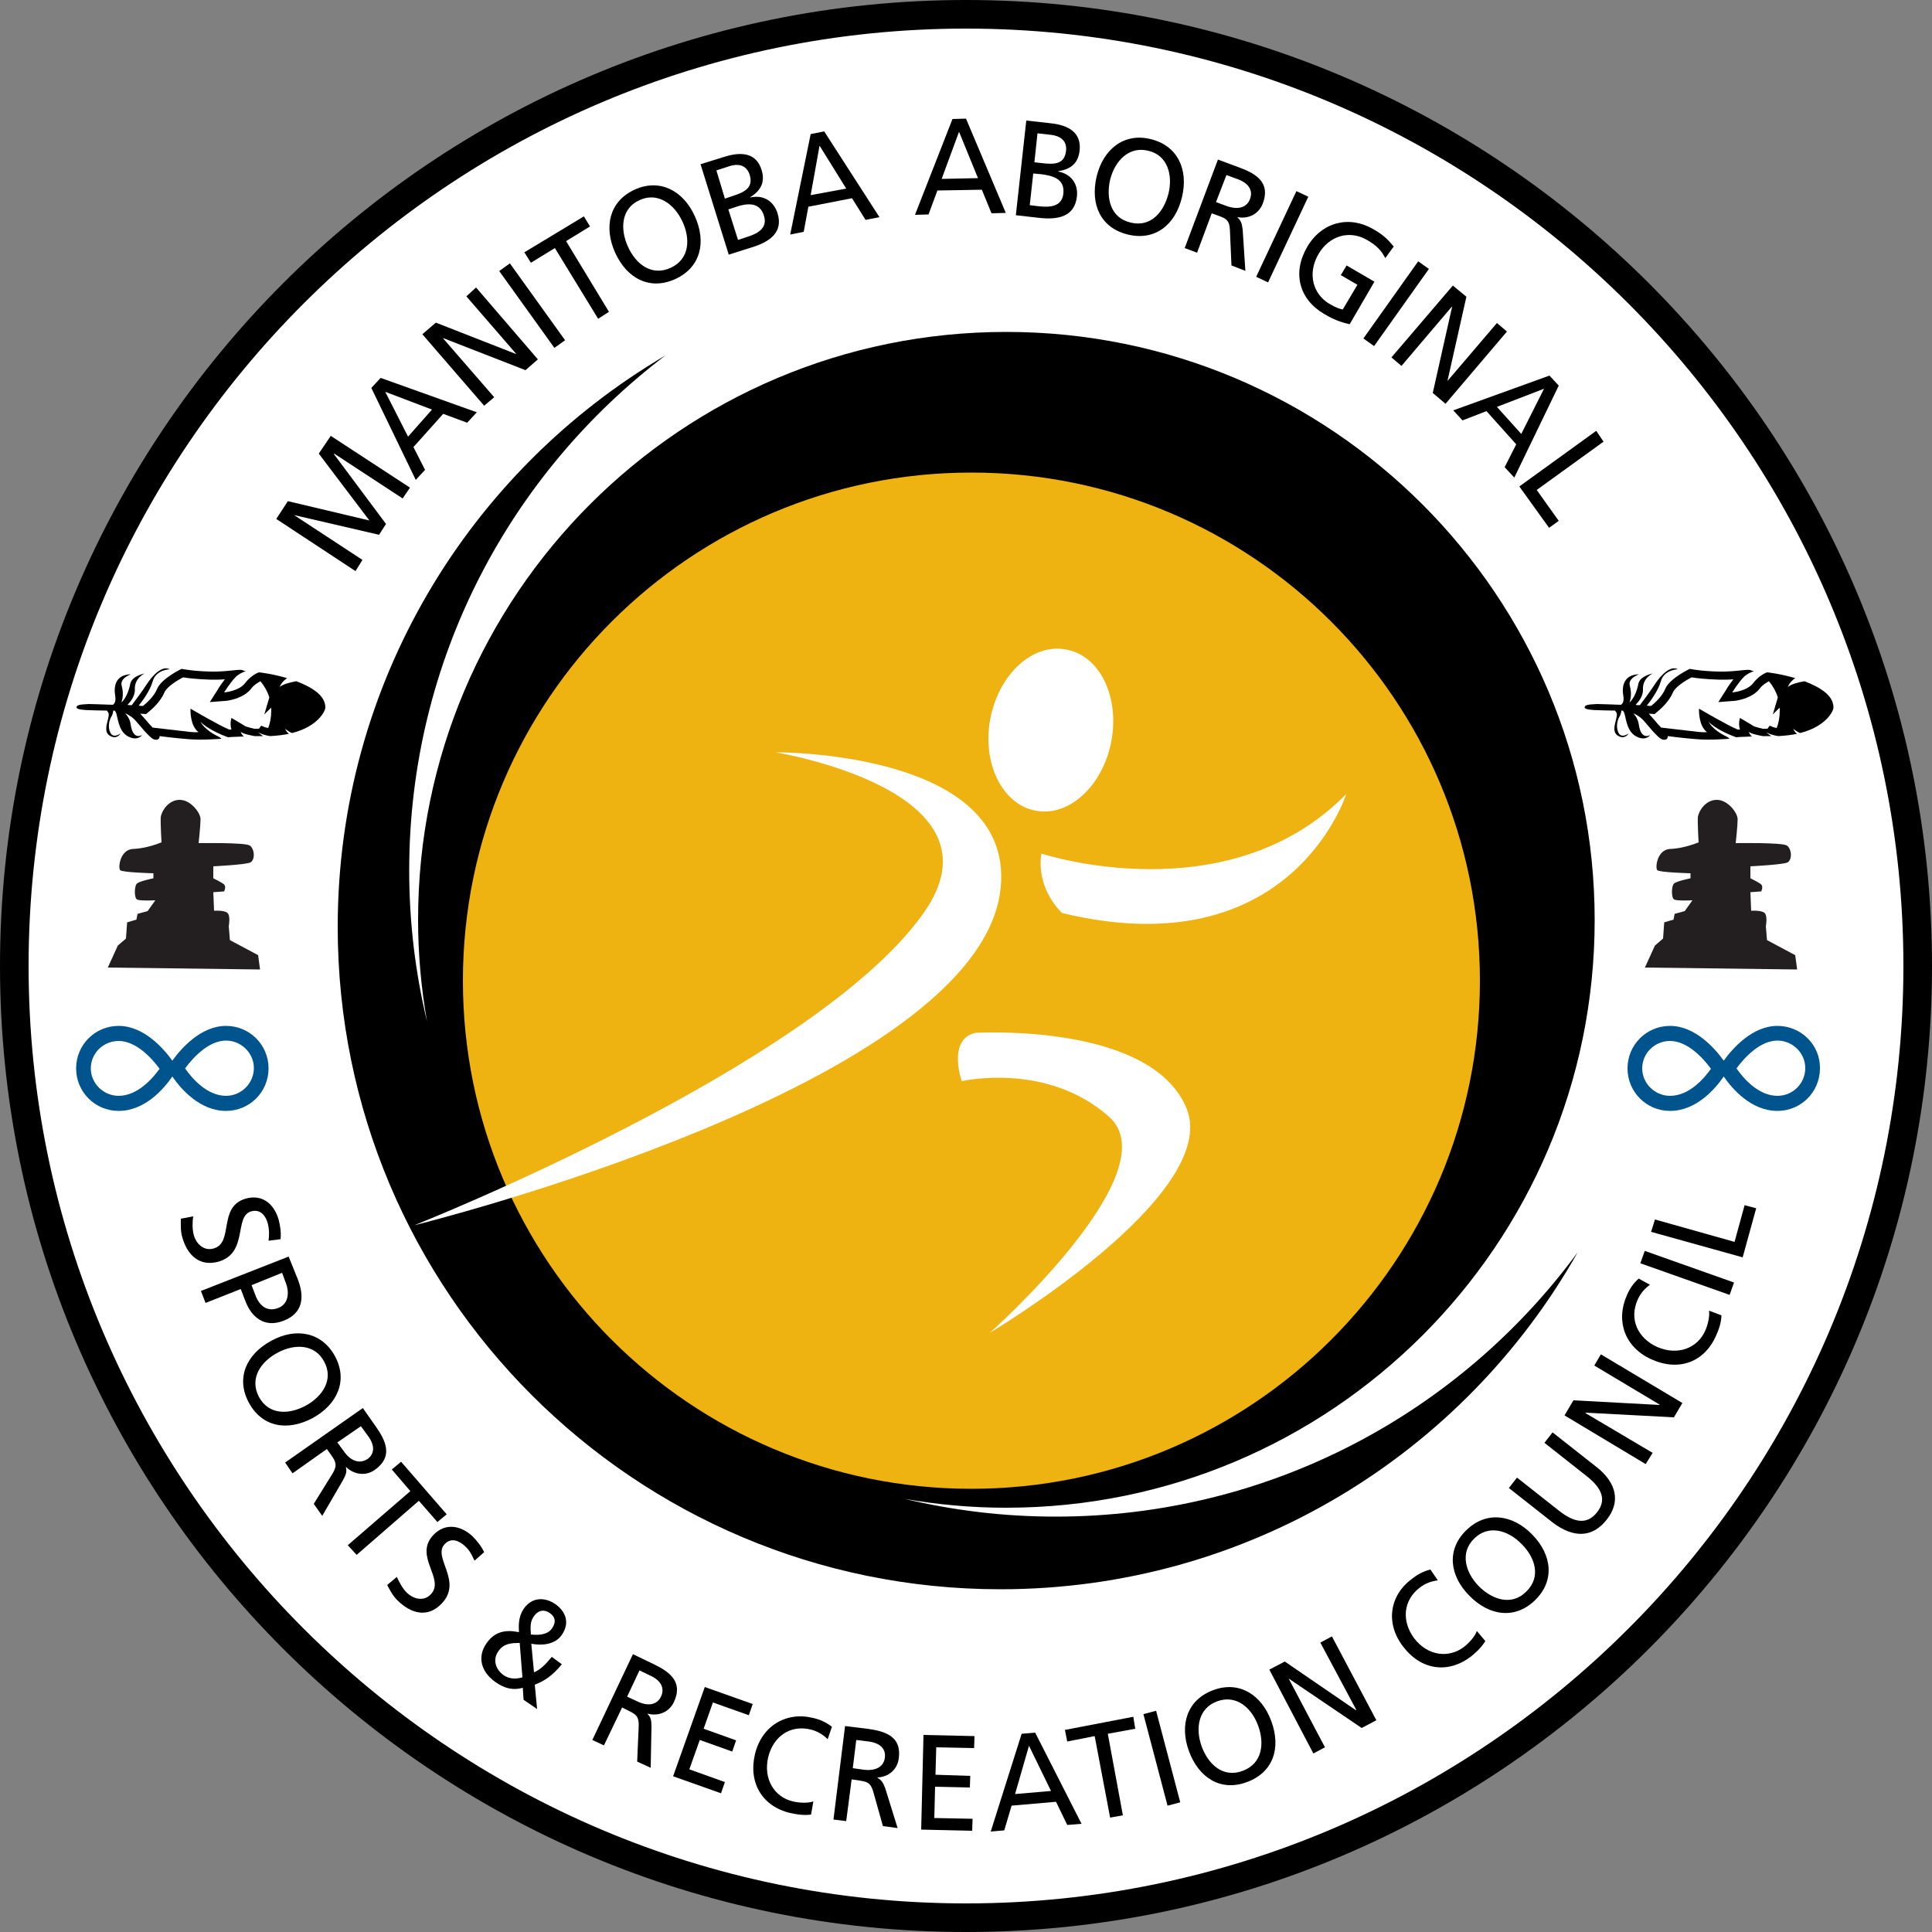 <?xml version="1.0" encoding="utf-8"?>
<!-- Generator: Adobe Illustrator 23.0.1, SVG Export Plug-In . SVG Version: 6.00 Build 0)  -->
<svg version="1.1" id="Layer_1" xmlns="http://www.w3.org/2000/svg" xmlns:xlink="http://www.w3.org/1999/xlink" x="0px" y="0px"
	 width="500px" height="500px" viewBox="0 0 500 500" enable-background="new 0 0 500 500" xml:space="preserve">
<rect x="0" y="0" width="500" height="500" fill="#808080" stroke="none"/>
<circle fill="#FFFFFF" cx="250" cy="250" r="245"/>
<polygon points="71.5,134.3 74.5,129.7 95.6,134.7 82.5,117.4 85.6,112.8 106.1,126.2 104.2,129 86.5,117.4 86.4,117.5 99.9,135.6 
	98.1,138.4 76.1,133.3 76.1,133.3 93.8,144.9 92,147.8 "/>
<path d="M96.1,100.4l2.4-2.6l24.9,8.9l-2.5,2.7l-6.2-2.3l-7.7,8.6l3,5.9l-2.4,2.6L96.1,100.4z M99.7,101.4l5.9,11.6l6.2-7
	L99.7,101.4z"/>
<polygon points="109.3,86.5 112.8,83.5 133.5,91.6 133.6,91.6 120.7,76.7 123.2,74.4 139.2,93 136,95.8 114.7,87.5 114.7,87.6 
	127.9,102.8 125.3,105 "/>
<rect x="136.1" y="66.8" transform="matrix(0.812 -0.583 0.583 0.812 -20.26 95.247)" width="3.4" height="24.5"/>
<polygon points="143.6,64.2 137.4,68 135.7,65.3 151.1,56 152.7,58.6 146.5,62.4 157.6,80.7 154.8,82.5 "/>
<path d="M164.2,49.1c6.5-3,12.6,0.2,15.6,6.8c3.1,6.8,1.5,13.3-5,16.3c-6.5,3-12.5,0-15.6-6.8C156.2,58.7,157.7,52.1,164.2,49.1
	 M173.6,69.3c4.9-2.3,5.1-7.5,3-12c-2.1-4.5-6.4-7.7-11.1-5.5c-4.7,2.1-5.1,7.4-3,12C164.5,68.3,168.6,71.6,173.6,69.3"/>
<path d="M181.3,42.5l6.1-1.9c4.7-1.5,8.4-0.9,9.7,3.4c1,3.2-0.3,5.4-2.9,7l0,0.1c3.1-0.7,5.9,0.7,7,4c1.6,5-2,7.5-6.6,8.9l-6,1.9
	L181.3,42.5z M187.6,51.4l1.8-0.6c3.1-1,5.7-2.1,4.6-5.6c-0.9-2.8-3.4-2.8-5.2-2.2l-3.4,1.1L187.6,51.4z M191,62.1l2.4-0.8
	c2.9-0.9,5.3-2.4,4.3-5.5c-1.1-3.6-4.4-3.2-7.1-2.3l-2.1,0.7L191,62.1z"/>
<path d="M209.8,34.7l3.5-0.7l14.3,22.2l-3.6,0.7l-3.5-5.6l-11.3,2.2L208,60l-3.5,0.7L209.8,34.7z M212.1,37.7l-2.3,12.8l9.2-1.7
	L212.1,37.7z"/>
<path d="M246.5,30.8l3.5-0.1l10.3,24.4l-3.7,0.1l-2.5-6.1l-11.5,0.2l-2.3,6.2l-3.5,0.1L246.5,30.8z M248.2,34.1l-4.5,12.2l9.4-0.2
	L248.2,34.1z"/>
<path d="M265.6,31.2l6.3,0.7c4.9,0.5,8,2.6,7.5,7.1c-0.4,3.4-2.4,4.8-5.5,5.3l0,0.1c3.2,0.6,5.2,3.1,4.8,6.5c-0.6,5.2-4.9,6-9.6,5.5
	l-6.2-0.7L265.6,31.2z M266.5,53.1l2.5,0.3c3,0.3,5.8,0,6.2-3.3c0.4-3.8-2.7-4.6-5.6-5l-2.2-0.2L266.5,53.1z M267.7,42l1.8,0.2
	c3.3,0.4,6,0.4,6.4-3.2c0.3-2.9-2-3.9-3.9-4.1l-3.5-0.4L267.7,42z"/>
<path d="M297.8,36c7,1.7,9.8,7.9,8.1,15c-1.7,7.2-7,11.4-14,9.7c-7-1.7-9.8-7.7-8.1-15C285.5,38.6,290.9,34.3,297.8,36 M292.6,57.6
	c5.3,1.3,8.6-2.8,9.8-7.5c1.2-4.9-0.3-10-5.3-11.1c-5-1.2-8.6,2.7-9.8,7.5C286.2,51.3,287.4,56.4,292.6,57.6"/>
<path d="M315.2,41.3l5.4,2c4.4,1.6,8.3,3.9,6.2,9.4c-1.1,2.8-3.8,4-6.5,3.5l0,0.1c0.8,0.8,1.1,1.4,1.3,3.1l0.7,10.7l-3.6-1.4
	l-0.4-9.2c-0.1-2.6-1.2-3-2.8-3.6l-1.9-0.7l-3.8,10.2l-3.2-1.2L315.2,41.3z M314.7,52.3l2.7,1c3,1.1,5.3,0.4,6.1-1.8
	c0.8-2.1-0.2-4-3.1-5.1l-3-1.1L314.7,52.3z"/>
<rect x="319.6" y="59.6" transform="matrix(0.425 -0.905 0.905 0.425 135.328 335.546)" width="24.5" height="3.4"/>
<path d="M358.5,66.8c-0.9-1.8-2.1-3.2-4.7-4.7c-4.7-2.7-9.9-1-12.6,3.7c-2.9,5-1.4,10.3,2.8,12.8c2,1.2,2.7,1.3,3.5,1.5l3.8-6.4
	l-4.3-2.5l1.5-2.5l7.2,4.2l-6.4,11c-1.3-0.3-3.6-0.8-6.7-2.7c-6.4-3.8-8.2-10.6-4.3-17.3c3.8-6.5,10.9-8.2,17.1-4.6
	c3,1.7,4,3,5.3,4.5L358.5,66.8z"/>
<rect x="349.2" y="76.9" transform="matrix(0.579 -0.815 0.815 0.579 87.983 327.669)" width="24.5" height="3.4"/>
<polygon points="376,73.9 379.5,76.8 374.6,98.6 374.6,98.6 387.4,83.6 390,85.8 374.1,104.5 370.8,101.7 375.8,79.4 375.7,79.4 
	362.7,94.7 360.1,92.5 "/>
<path d="M401,97.2l2.4,2.6l-11.5,23.8l-2.5-2.7l3-5.9l-7.7-8.6l-6.2,2.4l-2.4-2.6L401,97.2z M399.6,100.6l-12.2,4.7l6.3,7
	L399.6,100.6z"/>
<polygon points="413.1,111.5 415,114.3 397.7,126.8 403.4,134.8 400.9,136.6 393.2,125.9 "/>
<path d="M69.5,321.1c0.2-1.8,0.2-2.8-0.2-4.5c-0.5-1.8-1.8-3.8-4.3-3.1c-4.5,1.3-0.7,10.7-8.4,13c-5,1.4-8.1-1.7-9.4-6.2
	c-0.5-1.6-0.4-3.3-0.4-4.9l3.2-0.6c-0.2,1.2-0.3,3.4,0.2,5c0.5,1.8,2.4,4.1,5.1,3.3c5.3-1.5,1-10.8,8.3-12.9
	c4.2-1.2,7.3,1.3,8.5,5.4c0.4,1.5,0.7,3.3,0.5,5.1L69.5,321.1z"/>
<path d="M74.7,325.2l2.3,5.7c1.8,4.5,1.6,8.9-3.6,10.9c-5.1,2-8.4-1.1-9.9-5.1l-1.2-3.1l-9.1,3.6l-1.2-3.1L74.7,325.2z M65.1,332.6
	l1.2,3.1c0.8,1.9,2.7,4,5.7,2.8c2.9-1.1,2.8-4.4,2-6.4l-1-2.7L65.1,332.6z"/>
<path d="M86.7,351c3.4,6.3,0.6,12.5-5.8,16c-6.6,3.5-13.1,2.3-16.5-4c-3.4-6.3-0.7-12.5,5.8-16C76.5,343.5,83.3,344.7,86.7,351
	 M67,361.5c2.6,4.8,7.8,4.6,12.1,2.3c4.4-2.4,7.3-6.8,4.8-11.4c-2.4-4.6-7.7-4.7-12.1-2.3C67.5,352.4,64.5,356.7,67,361.5"/>
<path d="M93.9,364.4l3.3,4.7c2.7,3.8,4.6,7.9-0.2,11.3c-2.4,1.7-5.4,1.2-7.4-0.7l-0.1,0c0.3,1.1,0.1,1.8-0.7,3.3l-5.4,9.3l-2.2-3.1
	l4.9-7.9c1.3-2.2,0.7-3.1-0.3-4.6l-1.2-1.7l-8.9,6.3l-1.9-2.8L93.9,364.4z M87.3,373.3l1.7,2.3c1.8,2.6,4.1,3.3,6.1,2
	c1.8-1.3,2-3.4,0.2-5.9l-1.9-2.6L87.3,373.3z"/>
<polygon points="106.2,385.9 101.4,380.3 103.8,378.3 115.6,391.9 113.2,393.9 108.4,388.4 92.3,402.4 90,399.9 "/>
<path d="M122.8,403.9c-0.8-1.7-1.2-2.6-2.5-3.8c-1.4-1.3-3.5-2.3-5.2-0.5c-3.3,3.4,4.8,9.6-0.8,15.4c-3.6,3.8-7.9,2.6-11.3-0.7
	c-1.2-1.1-2-2.6-2.8-4.1l2.5-2.1c0.5,1.1,1.5,3.1,2.7,4.2c1.4,1.3,4.1,2.4,6.1,0.3c3.8-4-4.6-9.9,0.7-15.4c3-3.1,7-2.5,10.1,0.4
	c1.1,1.1,2.3,2.6,3,4.1L122.8,403.9z"/>
<path d="M145.4,430.7c-2.5,3.1-4.7,4.4-7,5.3l0.6,6.3l-3.5-2.4l-0.2-3.1c-2.5,0.7-4.7,0.2-7.1-1.5c-3.8-2.7-4.7-6.6-2.3-10
	c2.1-3.1,5-3.6,8.4-2.9c-0.1-2-0.1-4,1.2-6c2.2-3.2,5.6-3.1,8.3-1.2c2.5,1.8,3.8,4.7,1.6,7.9c-1.8,2.6-5.2,2.8-7.9,2.3l0.7,7.4
	c1.6-0.7,2.8-1.8,4.6-4L145.4,430.7z M130.3,433.5c1.8,1.3,3.8,0.9,4.9,0.6l-0.7-8.9c-2.2,0-4.1,0.1-5.5,2.1
	C127.4,429.5,128.3,432.1,130.3,433.5 M137.4,423c1.6,0.2,4.2,0.2,5.4-1.5c1.3-1.8,0.8-3.2-0.6-4.1c-1.3-0.9-2.9-0.8-4.1,1
	C137.1,419.8,137.3,421.5,137.4,423"/>
<path d="M163.8,428.1l5.2,2.5c4.2,2,7.9,4.6,5.4,9.9c-1.3,2.7-4.1,3.7-6.8,3l0,0.1c0.8,0.8,1,1.5,1,3.2l-0.2,10.7l-3.5-1.6l0.4-9.2
	c0.1-2.6-0.9-3.1-2.5-3.9l-1.8-0.9l-4.7,9.8l-3-1.4L163.8,428.1z M162.3,439.1l2.6,1.2c2.9,1.4,5.2,0.9,6.2-1.3c0.9-2,0.1-4-2.7-5.3
	l-2.9-1.4L162.3,439.1z"/>
<polygon points="182.4,436.6 194.8,441 193.8,443.9 184.5,440.6 182.1,447.4 190.5,450.4 189.5,453.3 181.1,450.3 178.4,457.9 
	187.6,461.2 186.6,464.1 174.2,459.7 "/>
<path d="M214.2,450.1c-1.2-1.2-2.7-2.1-4.4-2.5c-5.3-1.3-9.7,1.8-11,7.2c-1.3,5.6,1.6,10.3,6.4,11.4c1.6,0.4,3.9,0.5,5.3,0l-0.6,3.4
	c-1.9,0.3-4.1-0.1-5.4-0.4c-7.2-1.7-10.9-7.8-9.1-15.3c1.8-7.3,8.1-11,15-9.3c1.8,0.4,3.4,1.1,4.9,2.3L214.2,450.1z"/>
<path d="M218.7,446.7l5.7,0.7c4.6,0.6,9,1.9,8.2,7.7c-0.4,3-2.8,4.8-5.5,4.9l0,0.1c1,0.6,1.4,1.1,2,2.7l3.2,10.3l-3.8-0.5l-2.5-8.9
	c-0.7-2.5-1.8-2.6-3.6-2.9l-2-0.3l-1.4,10.8l-3.3-0.4L218.7,446.7z M220.7,457.6l2.8,0.4c3.2,0.4,5.2-0.8,5.5-3.1
	c0.3-2.2-1.1-3.8-4.2-4.2l-3.2-0.4L220.7,457.6z"/>
<polygon points="239,449 252.2,449.3 252.1,452.4 242.3,452.2 242.1,459.3 251.1,459.6 251,462.6 242,462.4 241.8,470.5 
	251.7,470.7 251.6,473.8 238.4,473.5 "/>
<path d="M264.4,448.7l3.5-0.3l12,23.6l-3.7,0.3l-2.9-6l-11.5,1l-1.9,6.4l-3.5,0.3L264.4,448.7z M266.3,451.8l-3.6,12.5l9.3-0.8
	L266.3,451.8z"/>
<polygon points="283.3,449.3 276.2,450.7 275.6,447.7 293.3,444.3 293.8,447.4 286.7,448.7 290.6,469.8 287.3,470.4 "/>
<rect x="299.1" y="442.6" transform="matrix(0.967 -0.255 0.255 0.967 -106.18 91.891)" width="3.4" height="24.5"/>
<path d="M314,437.4c6.7-2.5,12.5,1.2,15,8c2.6,7,0.5,13.3-6.3,15.8c-6.7,2.5-12.4-1-15-8C305.2,446.4,307.2,439.9,314,437.4
	 M321.6,458.3c5.1-1.9,5.7-7.1,4-11.7c-1.7-4.7-5.7-8.1-10.6-6.3c-4.9,1.8-5.7,7-4,11.7C312.7,456.6,316.5,460.2,321.6,458.3"/>
<polygon points="328.5,432.1 332.5,430 350.9,442.6 351,442.5 341.7,425.1 344.7,423.5 356.2,445.2 352.4,447.2 333.5,434.4 
	333.5,434.4 342.9,452.2 339.9,453.8 "/>
<path d="M372.1,409c-1.7,0.2-3.3,0.8-4.7,1.9c-4.3,3.3-4.7,8.7-1.4,13.1c3.5,4.6,9,5.2,12.9,2.2c1.3-1,2.9-2.8,3.3-4.1l2.2,2.6
	c-1,1.7-2.6,3.1-3.7,4c-5.9,4.5-12.9,3.6-17.6-2.6c-4.6-6-3.5-13.2,2.3-17.5c1.4-1.1,3-2,4.8-2.4L372.1,409z"/>
<path d="M379.5,396c5.1-5,11.9-4.1,17,1.1c5.2,5.3,5.9,12,0.8,17c-5.1,5-11.8,4.2-17-1.1C375.1,407.8,374.3,401,379.5,396
	 M395,411.9c3.9-3.8,2.3-8.8-1.2-12.3c-3.5-3.6-8.6-5.1-12.3-1.4c-3.7,3.6-2.3,8.7,1.2,12.3C386.2,414,391.2,415.7,395,411.9"/>
<path d="M413.1,379.6c5.4,4.2,6.3,9.2,2.7,13.7c-3.6,4.6-8.5,4.9-14,0.7l-11.3-8.9l2.1-2.7l10.9,8.6c3.7,2.9,7.1,3.8,9.8,0.4
	c2.7-3.4,1-6.5-2.7-9.4l-10.9-8.6l2.1-2.7L413.1,379.6z"/>
<polygon points="404.9,366.3 407.2,362.4 429.5,363.6 429.5,363.5 412.6,353.4 414.3,350.5 435.4,363.1 433.2,366.8 410.4,365.6 
	410.3,365.7 427.7,376 425.9,378.9 "/>
<path d="M427,332.5c-1.4,1-2.5,2.3-3.2,3.9c-2.2,5,0,9.9,5.1,12.2c5.3,2.3,10.4,0.3,12.4-4.2c0.7-1.5,1.2-3.8,1-5.2l3.2,1.2
	c0,1.9-0.8,4-1.4,5.3c-3,6.8-9.6,9.3-16.7,6.1c-6.9-3.1-9.3-9.9-6.4-16.5c0.7-1.7,1.7-3.2,3.1-4.4L427,332.5z"/>
<rect x="434.9" y="317.4" transform="matrix(0.334 -0.943 0.943 0.334 -20.042 631.034)" width="3.4" height="24.5"/>
<polygon points="427.3,318.8 428.3,315.6 448.9,321.4 451.5,311.9 454.5,312.7 451,325.4 "/>
<path fill="#00548E" d="M58.5,265.5c-6.5,0-11.6,5.8-13.9,9c-2.3-3.2-7.4-9-13.9-9c-6.1,0-11,4.9-11,11c0,6.1,4.9,11,11,11
	c6.8,0,11.7-5.7,13.9-8.9c2.2,3.2,7.1,8.9,13.9,8.9c6.1,0,11-4.9,11-11C69.5,270.4,64.6,265.5,58.5,265.5 M30.7,283.6
	c-3.9,0-7.2-3.2-7.2-7.1c0-3.9,3.2-7.1,7.2-7.1c4.4,0,8.4,4.2,10.6,7.2C39.5,279.1,35.6,283.6,30.7,283.6 M58.5,283.6
	c-4.9,0-8.8-4.5-10.6-7.1c2.2-3,6.2-7.2,10.6-7.2c3.9,0,7.2,3.2,7.2,7.1C65.7,280.4,62.4,283.6,58.5,283.6"/>
<path fill="#231F20" d="M41.8,218c0,0-0.3-4.9-0.2-6.5c0.2-1.6,2-4.5,4.9-4.5c2.9,0,5.4,3.4,5.4,5c0,1.6-0.5,6.2-0.5,6.2
	s11.9-0.2,13.2,0.6c1.3,0.8,1.5,3.7,0.2,4.4c-1.3,0.6-9.6,1-9.6,1v3.1c0,0,2.1,1,2.8,1.6c0.6,0.6,0,1.8,0,1.8l-2.8,0.2l0.2,4.8
	c0,0,2.7-0.2,3.5,0.6c0.8,0.8,0.3,3.4,0.3,3.4l0.3,3.6l7.3,3.9l0.5,3.7l-39.4-0.5l2.6-5.7l2.1-1.8l0.3-4.2l2.4-0.7l0.3-1.5l2.6-0.7
	l2-2.8c0,0-3.9,0.2-4.7-0.2c-0.8-0.3-0.8-3.6,0-4.2c0.8-0.6,4.2-1.3,4.2-1.3v-1.3c0,0-8-0.2-8.6-0.8c-0.6-0.7,0-5.4,3.4-5.5
	C38,219.6,41.8,218,41.8,218"/>
<path d="M41.3,190.5c0,0,3.6,0.5,7.5,0.8c3.7,0.3,8-0.1,8.5-0.1c-0.2-0.2-0.4-0.4-0.6-0.5c-3.9-1.8-4.8-3.9-4.8-3.9
	c1.7,1.8,5.4,3.4,7.1,4c0.9-0.1,2.1-0.1,4.1-0.2c-0.7-0.6-0.8-1.2-0.8-1.2c0.6,0.6,3.6,1.1,3.6,1.1c0.7,0,1.4,0,2.2,0
	c-0.8-0.5-1.3-1-1.3-1c1,0.6,2.4,0.9,3.1,1c1.9-0.1,3.5-0.3,4.9-0.6c-0.7-0.4-1-1.3-1-1.3c0.2,0.2,1.3,1,1.8,1.1
	c6.7-1.7,8.6-5.7,8.6-6.6c0-3.2-3.6-5.3-7.5-6.8c-1.7,0.3-3.6,0.8-4.3,1.5c0,0,0.3-1.2,1.9-2.3c-3.7-1.1-7.1-1.5-7.3-1.5
	c-1.1,0.4-2.5,1.4-3.5,2.7c-1.6,2.2-5.5,2.5-5.5,2.5s1.6-2.6,3-4c0.7-0.7,1.7-1.2,2.6-1.5c-0.3-0.1-0.5-0.1-0.7-0.2
	c-0.7-0.5-3.7,0.4-8.4,0.3c-4.7-0.1-7.5-0.7-7.5-0.7s-5.1,2.4-6.3,5.1c-0.8,2-2.7,3.7-3.7,4.5c-0.4,0-0.7,0-1.1-0.1
	c0.9-1.1,2.9-3.8,3.6-6.2c0.8-3.1,4.4-3.2,4.4-3.2c-1.8-1-4.2,1.3-5.8,3.7c-1.4,2.2-3.5,4.9-4,5.6c-0.4,0-0.8,0-1.1-0.1
	c0.7-0.7,2-2.2,1.9-4.1c-0.1-2.8,2.5-4,2.5-4s-3.3,0.6-3.7,2.7c-0.7,3.6-2.3,4.8-2.3,4.8s0.8-1.8,0.1-4.3c-0.6-2,2.4-3,2.4-3
	c-4,0.1-4.5,3.1-4.1,5.5c0.3,1.7-0.3,2.2-0.6,2.4c-3-0.1-5.4-0.2-6.2-0.2c-2.5,0.1-3.2,0.3-3.2,0.9c0,0.5,2,0.7,3.7,0.7
	c0.4,0,2,0.1,4.2,0.1c0,0.2,0.3,0.3,0.4,0.7c0.4,1.3-2,4.9,0.7,6c1.6,0.7,2.4-0.8,2.4-0.8s-1.8,1.4-2.6-0.1
	c-0.8-1.5-0.3-3.4,0.2-4.2c0.5-0.8,0.5-1.6,0.5-1.6s0,0,0.1,0c0.1,0,0.1,0,0.2,0c0.1,0,0.2,0.1,0.3,0.3c0.6,0.8,0.5,4.8,3.1,6.3
	c2.6,1.5,3.8-0.3,3.8-0.3s-2.4,1.6-3-2.8c-0.2-1.6-1.4-2.8-1.4-2.8s1.3,0.5,2.4,1.6c1.1,1.1,3.9,4.9,5.2,5.2
	C41.4,191.7,41.3,190.5,41.3,190.5"/>
<path fill="#FFFFFF" d="M70.2,183.8c0-0.1,0-0.2,0-0.3c0-0.2-0.1-0.3-0.1-0.3c-0.7,0.7-1.7,1.7-1.7,1.7l1.3-4.4
	c-0.5-1.6-1.3-3-2.3-4.2c-0.7,0.4-1.6,0.9-2.3,1.8c-2.1,2.8-6.4,3.3-6.9,3.3l-3.9,0.3l2.1-3.3c0-0.1,0.8-1.3,1.8-2.6
	c-1,0.1-2.2,0.1-3.6,0.1c-3.5-0.1-6-0.4-7.2-0.6c-1.8,0.9-4.2,2.5-4.8,3.8c-1,2.4-3.1,4.3-4.2,5.2l-0.6,0.5c0,0-1.4-0.1-1.5-0.1
	c0,0,1.6,1.8,1.6,1.8c0.4,0.5,1,1.2,1.6,1.8c0.7,0.1,9.5,1.1,9.5,1.1c0.8,0.1,1.6,0.1,2.4,0.1c-2.3-1.7-2.1-5.9-2.1-6.1
	c0,0,7.3,4.3,10,5.4c0.1,0,0.4,0,0.6,0c-0.5-1.6,0-3,0-3s3.1,1.8,3.5,2.1c0.2,0.1,0.7,0.3,2.4,0.7c0,0,0.1,0,0.1,0
	c0.2,0,0.6,0,1.1,0c0.2-0.3,0.6-0.8,0.6-0.8c0.4,0.2,1.1,0.5,1.8,0.6C69.9,187.2,70.2,185.6,70.2,183.8"/>
<path fill="#00548E" d="M460,265.5c-6.5,0-11.6,5.8-13.9,9c-2.3-3.2-7.4-9-13.9-9c-6.1,0-11,4.9-11,11c0,6.1,4.9,11,11,11
	c6.8,0,11.7-5.7,13.9-8.9c2.2,3.2,7.1,8.9,13.9,8.9c6.1,0,11-4.9,11-11C471.1,270.4,466.1,265.5,460,265.5 M432.2,283.6
	c-3.9,0-7.2-3.2-7.2-7.1c0-3.9,3.2-7.1,7.2-7.1c4.4,0,8.4,4.2,10.6,7.2C441,279.1,437.2,283.6,432.2,283.6 M460,283.6
	c-4.9,0-8.8-4.5-10.6-7.1c2.2-3,6.2-7.2,10.6-7.2c3.9,0,7.2,3.2,7.2,7.1C467.2,280.4,464,283.6,460,283.6"/>
<path fill="#231F20" d="M439.6,218c0,0-0.3-4.9-0.2-6.5c0.2-1.6,2-4.5,4.9-4.5c2.9,0,5.4,3.4,5.4,5c0,1.6-0.5,6.2-0.5,6.2
	s11.9-0.2,13.2,0.6c1.3,0.8,1.5,3.7,0.2,4.4c-1.3,0.6-9.6,1-9.6,1v3.1c0,0,2.1,1,2.8,1.6c0.6,0.6,0,1.8,0,1.8l-2.8,0.2l0.2,4.8
	c0,0,2.7-0.2,3.5,0.6c0.8,0.8,0.3,3.4,0.3,3.4l0.3,3.6l7.3,3.9l0.5,3.7l-39.4-0.5l2.6-5.7l2.1-1.8l0.3-4.2l2.4-0.7l0.3-1.5l2.6-0.7
	l2-2.8c0,0-3.9,0.2-4.7-0.2c-0.8-0.3-0.8-3.6,0-4.2c0.8-0.6,4.2-1.3,4.2-1.3v-1.3c0,0-8-0.2-8.6-0.8c-0.6-0.7,0-5.4,3.4-5.5
	C435.8,219.6,439.6,218,439.6,218"/>
<path d="M431.6,190.5c0,0,3.6,0.5,7.5,0.8c3.7,0.3,8-0.1,8.5-0.1c-0.2-0.2-0.4-0.4-0.6-0.5c-3.9-1.8-4.8-3.9-4.8-3.9
	c1.7,1.8,5.4,3.4,7.1,4c0.9-0.1,2.1-0.1,4.1-0.2c-0.7-0.6-0.8-1.2-0.8-1.2c0.6,0.6,3.6,1.1,3.6,1.1c0.7,0,1.4,0,2.2,0
	c-0.8-0.5-1.3-1-1.3-1c1,0.6,2.4,0.9,3.1,1c1.9-0.1,3.5-0.3,4.9-0.6c-0.7-0.4-1-1.3-1-1.3c0.2,0.2,1.3,1,1.8,1.1
	c6.7-1.7,8.6-5.7,8.6-6.6c0-3.2-3.6-5.3-7.5-6.8c-1.7,0.3-3.6,0.8-4.3,1.5c0,0,0.3-1.2,1.9-2.3c-3.7-1.1-7.1-1.5-7.3-1.5
	c-1.1,0.4-2.5,1.4-3.5,2.7c-1.6,2.2-5.5,2.5-5.5,2.5s1.6-2.6,3-4c0.7-0.7,1.7-1.2,2.6-1.5c-0.3-0.1-0.5-0.1-0.7-0.2
	c-0.7-0.5-3.7,0.4-8.4,0.3c-4.7-0.1-7.5-0.7-7.5-0.7s-5.1,2.4-6.3,5.1c-0.8,2-2.7,3.7-3.7,4.5c-0.4,0-0.7,0-1.1-0.1
	c0.9-1.1,2.9-3.8,3.6-6.2c0.8-3.1,4.4-3.2,4.4-3.2c-1.8-1-4.2,1.3-5.8,3.7c-1.4,2.2-3.5,4.9-4,5.6c-0.4,0-0.8,0-1.1-0.1
	c0.7-0.7,2-2.2,1.9-4.1c-0.1-2.8,2.5-4,2.5-4s-3.3,0.6-3.7,2.7c-0.7,3.6-2.3,4.8-2.3,4.8s0.8-1.8,0.1-4.3c-0.6-2,2.4-3,2.4-3
	c-4,0.1-4.5,3.1-4.1,5.5c0.3,1.7-0.3,2.2-0.6,2.4c-3-0.1-5.4-0.2-6.2-0.2c-2.5,0.1-3.2,0.3-3.2,0.9c0,0.5,2,0.7,3.7,0.7
	c0.4,0,2,0.1,4.2,0.1c0,0.2,0.3,0.3,0.4,0.7c0.4,1.3-2,4.9,0.7,6c1.6,0.7,2.4-0.8,2.4-0.8s-1.8,1.4-2.6-0.1
	c-0.8-1.5-0.3-3.4,0.2-4.2c0.5-0.8,0.5-1.6,0.5-1.6s0,0,0.1,0c0.1,0,0.1,0,0.2,0c0.1,0,0.2,0.1,0.3,0.3c0.6,0.8,0.5,4.8,3.1,6.3
	c2.6,1.5,3.8-0.3,3.8-0.3s-2.4,1.6-3-2.8c-0.2-1.6-1.4-2.8-1.4-2.8s1.3,0.5,2.4,1.6c1.1,1.1,3.9,4.9,5.2,5.2
	C431.8,191.7,431.6,190.5,431.6,190.5"/>
<path fill="#FFFFFF" d="M460.6,183.8c0-0.1,0-0.2,0-0.3c0-0.2-0.1-0.3-0.1-0.3c-0.7,0.7-1.7,1.7-1.7,1.7l1.3-4.4
	c-0.5-1.6-1.3-3-2.3-4.2c-0.7,0.4-1.6,0.9-2.3,1.8c-2.1,2.8-6.4,3.3-6.9,3.3l-3.9,0.3l2.1-3.3c0-0.1,0.8-1.3,1.8-2.6
	c-1,0.1-2.2,0.1-3.6,0.1c-3.5-0.1-6-0.4-7.2-0.6c-1.8,0.9-4.2,2.5-4.8,3.8c-1,2.4-3.1,4.3-4.2,5.2l-0.6,0.5c0,0-1.4-0.1-1.5-0.1
	c0,0,1.6,1.8,1.6,1.8c0.4,0.5,1,1.2,1.6,1.8c0.7,0.1,9.5,1.1,9.5,1.1c0.8,0.1,1.6,0.1,2.4,0.1c-2.3-1.7-2.1-5.9-2.1-6.1
	c0,0,7.3,4.3,10,5.4c0.1,0,0.4,0,0.6,0c-0.5-1.6,0-3,0-3s3.1,1.8,3.5,2.1c0.2,0.1,0.7,0.3,2.4,0.7c0,0,0.1,0,0.1,0
	c0.2,0,0.6,0,1.1,0c0.2-0.3,0.6-0.8,0.6-0.8c0.4,0.2,1.1,0.5,1.8,0.6C460.3,187.2,460.6,185.6,460.6,183.8"/>
<path d="M250,500C112.1,500,0,387.9,0,250C0,112.1,112.1,0,250,0s250,112.1,250,250C500,387.9,387.9,500,250,500 M250,7.4
	C116.3,7.4,7.4,116.3,7.4,250c0,133.7,108.8,242.6,242.6,242.6c133.7,0,242.6-108.8,242.6-242.6C492.6,116.3,383.7,7.4,250,7.4"/>
<path d="M273.2,392.5c-13.5,0-26.5-1.6-39.1-4.6c8.5,1.5,17.3,2.3,26.3,2.3c84.1,0,152.3-68.1,152.3-152.1S344.5,85.9,260.4,85.9
	c-84.1,0-152.2,68.1-152.2,152.1c0,9,0.8,17.7,2.3,26.3c-3-12.5-4.6-25.6-4.6-39c0-54.5,26.1-102.8,66.3-133.3
	c-50.7,29.8-84.8,84.8-84.8,147.9c0,94.6,76.8,171.4,171.5,171.4c64.1,0,120-35.1,149.4-87.2C377.9,365.5,328.7,392.5,273.2,392.5"
	/>
<path fill="#EEB310" d="M119.8,253.8c0,72.6,58.9,131.5,131.6,131.5c72.7,0,131.6-58.9,131.6-131.5s-58.9-131.5-131.6-131.5
	C178.7,122.3,119.8,181.2,119.8,253.8"/>
<path fill="#FFFFFF" d="M200.7,194.7c0,0,61.5-0.5,58.3,34.8c-4.6,51.3-151.8,87.6-151.8,87.6s103.3-40.9,131.6-80.5
	C261.9,204.6,200.7,194.7,200.7,194.7"/>
<path fill="#FFFFFF" d="M269.5,220.9c0,0,48.2,15.9,78.9-15.4c0,0-14.1,45.1-73.5,30.8C274.9,236.3,268.1,230.3,269.5,220.9"/>
<path fill="#FFFFFF" d="M287.6,191.9c-2.2,11.5-11,19.6-19.6,17.9c-8.6-1.6-13.9-12.3-11.7-23.8c2.2-11.5,10.9-19.6,19.6-17.9
	C284.6,169.6,289.8,180.3,287.6,191.9"/>
<path fill="#FFFFFF" d="M252.4,267.3c0,0,45.6-2.8,54.7,19.6c9,22.4-50.9,58-50.9,58s46.9-41.7,30.8-55.9
	c-16.1-14.3-38.1-9.2-38.1-9.2S245.1,269,252.4,267.3"/>
</svg>
